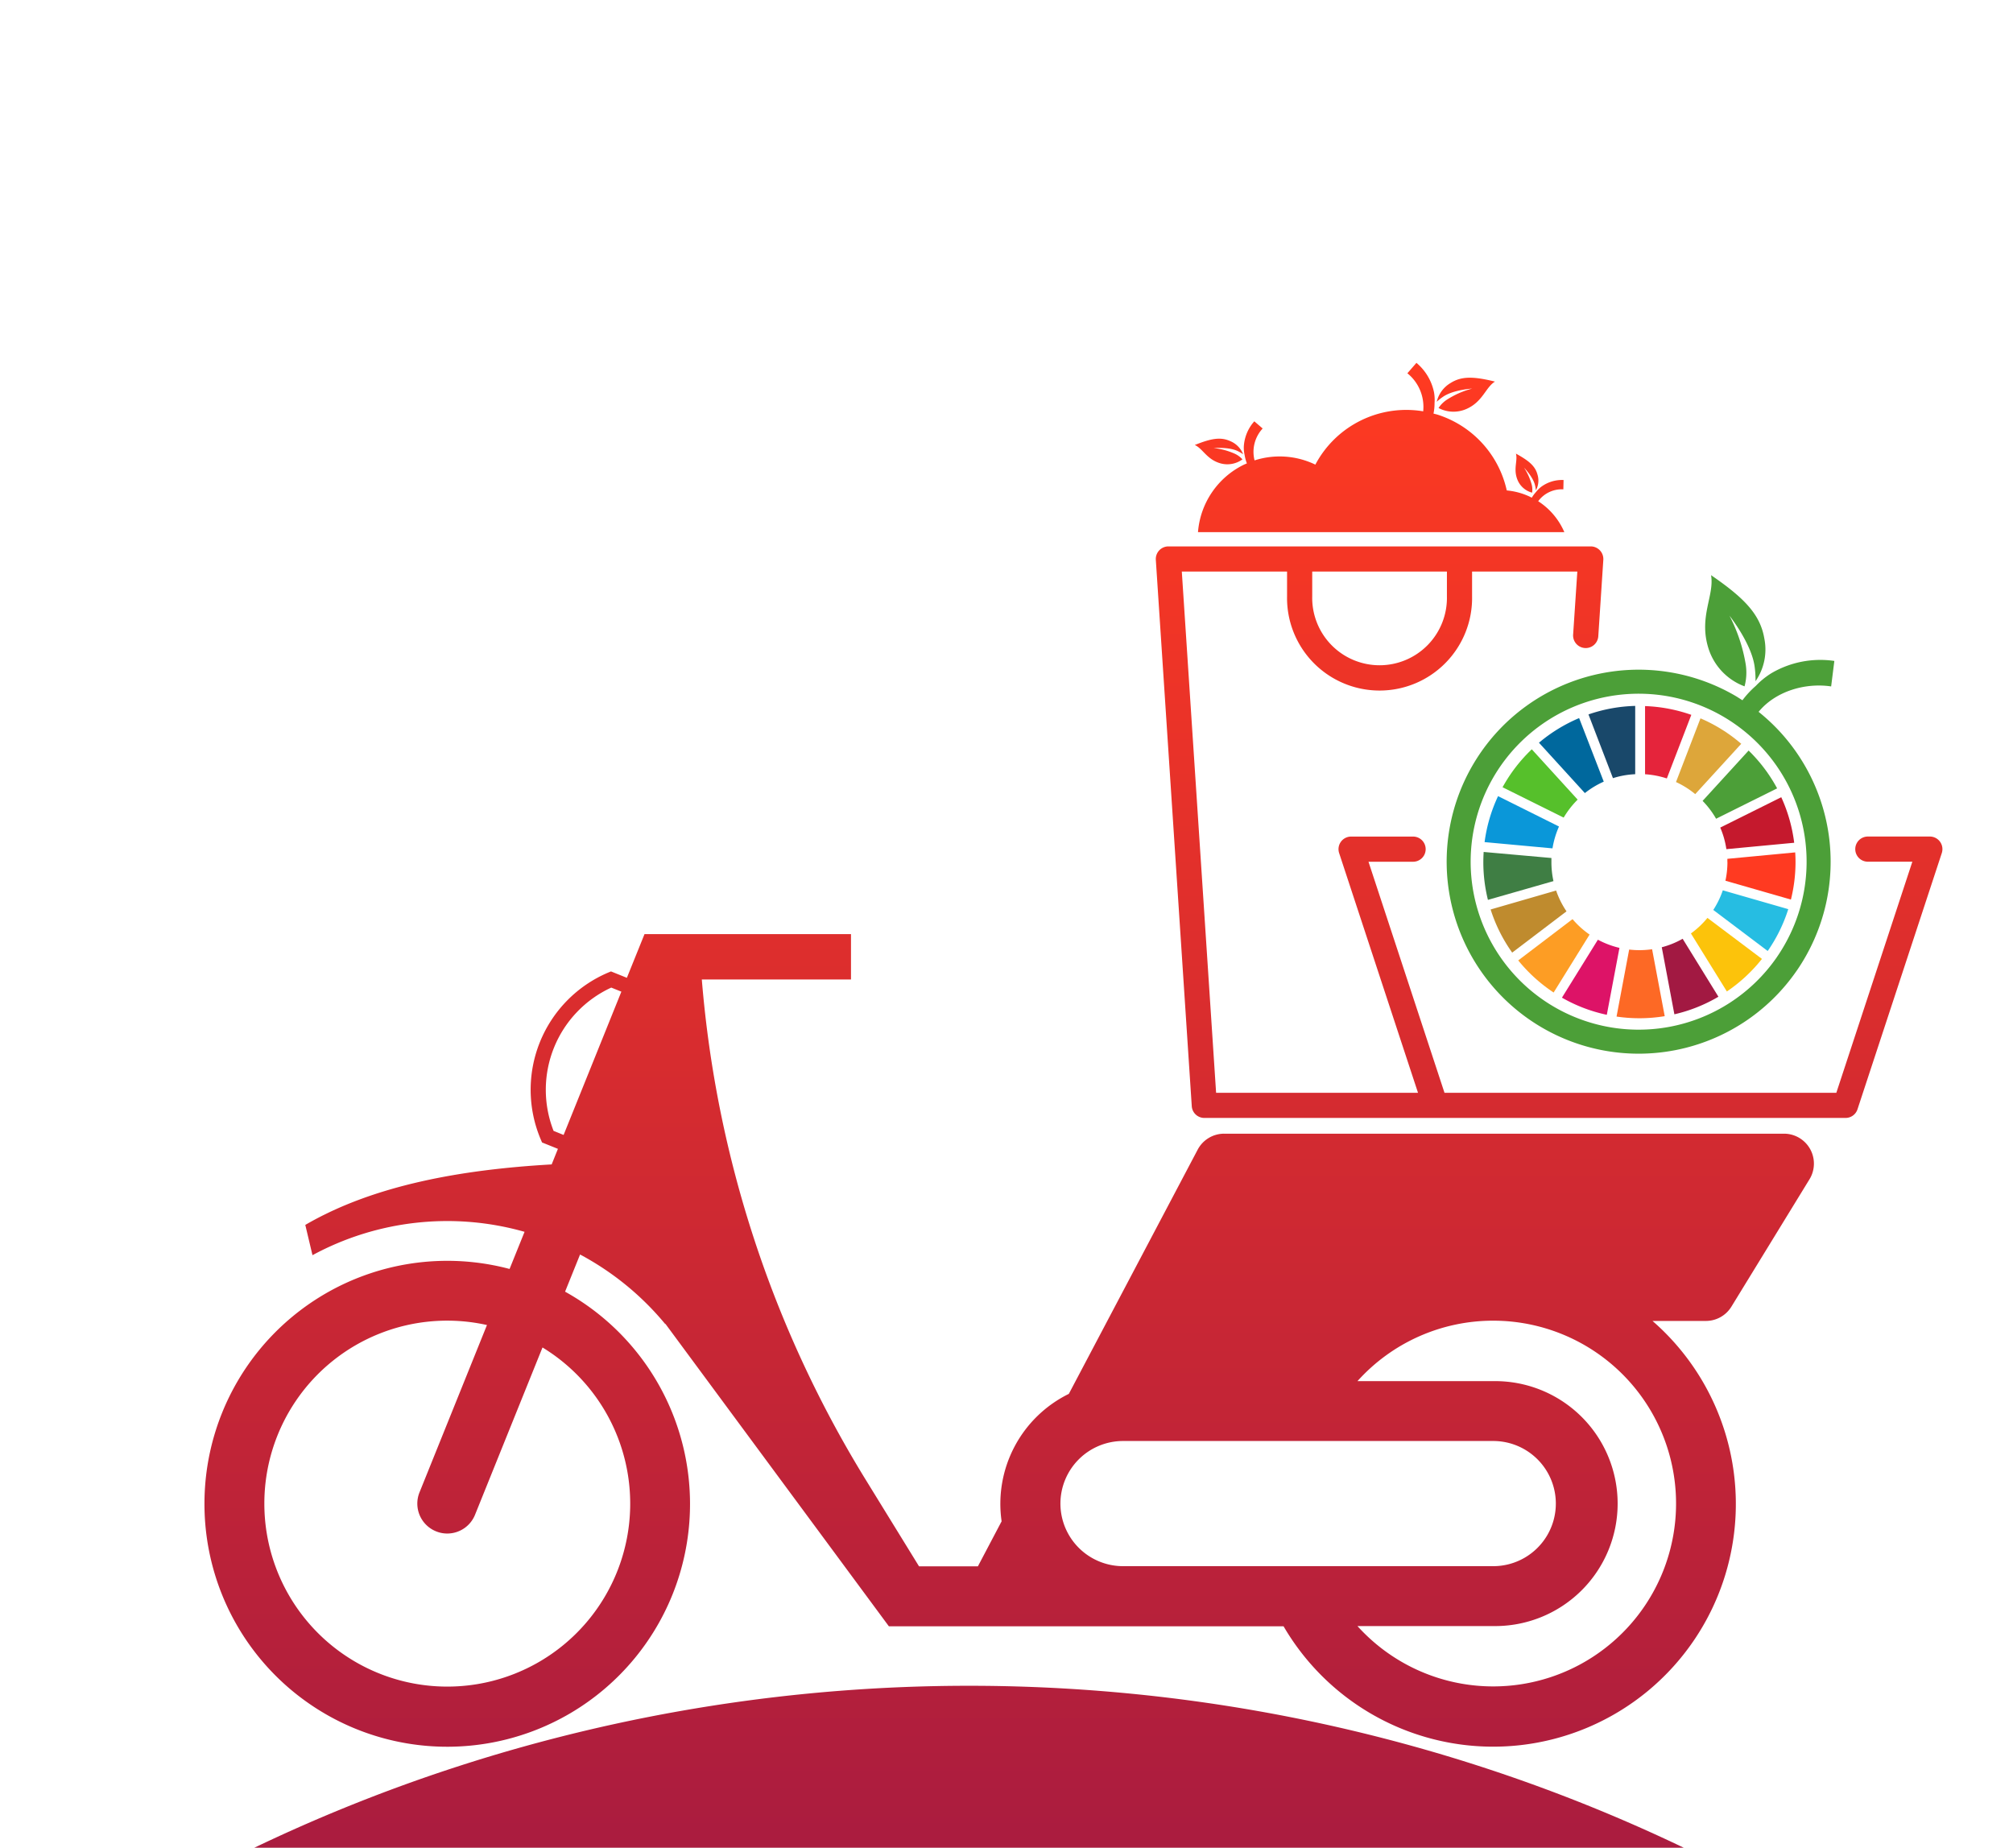 <svg id="Layer_1" data-name="Layer 1" xmlns="http://www.w3.org/2000/svg" xmlns:xlink="http://www.w3.org/1999/xlink" viewBox="0 0 560 514"><defs><style>.cls-1{fill:none;}.cls-2{clip-path:url(#clip-path);}.cls-3{fill:#56c02b;}.cls-4{fill:#dda63a;}.cls-5{fill:#c5192d;}.cls-6{fill:#4c9f38;}.cls-7{fill:#3f7e44;}.cls-8{fill:#fcc30b;}.cls-9{fill:#ff3a21;}.cls-10{fill:#fd9d24;}.cls-11{fill:#0a97d9;}.cls-12{fill:#a21942;}.cls-13{fill:#26bde2;}.cls-14{fill:#fd6925;}.cls-15{fill:#e5243b;}.cls-16{fill:#dd1367;}.cls-17{fill:#19486a;}.cls-18{fill:#bf8b2e;}.cls-19{fill:#00689d;}.cls-20{fill:url(#linear-gradient);}</style><clipPath id="clip-path"><rect class="cls-1" width="560" height="514"/></clipPath><linearGradient id="linear-gradient" x1="269.58" y1="557.98" x2="269.58" y2="100.93" gradientUnits="userSpaceOnUse"><stop offset="0.01" stop-color="#a21942"/><stop offset="1" stop-color="#ff3a21"/></linearGradient></defs><g class="cls-2"><g id="logo"><g id="SDG_wheel" data-name="SDG wheel"><path id="Path_1" data-name="Path 1" class="cls-3" d="M435,227.44a24.84,24.84,0,0,1,3.89-5l-12.76-14A43.55,43.55,0,0,0,418,219Z"/><path id="Path_2" data-name="Path 2" class="cls-4" d="M466.25,217.55a24.19,24.19,0,0,1,5.35,3.36l12.8-14a43.62,43.62,0,0,0-11.34-7.08Z"/><path id="Path_3" data-name="Path 3" class="cls-5" d="M495.56,221.76l-17,8.46a23.68,23.68,0,0,1,1.7,6l18.87-1.78a43,43,0,0,0-3.6-12.67"/><path id="Path_4" data-name="Path 4" class="cls-6" d="M477.38,227.77l17-8.46a43.36,43.36,0,0,0-7.93-10.52l-12.8,14a24.28,24.28,0,0,1,3.77,5"/><path id="Path_5" data-name="Path 5" class="cls-7" d="M431.59,239.82q0-.57,0-1.14L412.74,237c-.05.94-.09,1.88-.09,2.83a43.68,43.68,0,0,0,1.28,10.5l18.23-5.22a24.58,24.58,0,0,1-.57-5.27"/><path id="Path_6" data-name="Path 6" class="cls-8" d="M475,255.34a24.52,24.52,0,0,1-4.6,4.33l10,16.14a43.78,43.78,0,0,0,9.76-9.06Z"/><path id="Path_7" data-name="Path 7" class="cls-9" d="M480.56,239.82A24.66,24.66,0,0,1,480,245l18.22,5.24a43.33,43.33,0,0,0,1.28-10.45q0-1.33-.09-2.67l-18.87,1.79c0,.3,0,.59,0,.89"/><path id="Path_8" data-name="Path 8" class="cls-10" d="M437.45,255.7l-15.09,11.47a44,44,0,0,0,9.85,8.93l10-16.12a24.37,24.37,0,0,1-4.73-4.28"/><path id="Path_9" data-name="Path 9" class="cls-11" d="M431.89,236a24.76,24.76,0,0,1,1.81-6.08l-16.95-8.45A43.14,43.14,0,0,0,413,234.26Z"/><path id="Path_10" data-name="Path 10" class="cls-12" d="M478.05,277.27l-9.95-16.12a24,24,0,0,1-5.81,2.36l3.51,18.65a43,43,0,0,0,12.25-4.89"/><path id="Path_11" data-name="Path 11" class="cls-13" d="M479.27,247.67a24.18,24.18,0,0,1-2.65,5.46l15.14,11.42a43.33,43.33,0,0,0,5.72-11.64Z"/><path id="Path_12" data-name="Path 12" class="cls-14" d="M459.6,264.06a24.33,24.33,0,0,1-6.38.09l-3.51,18.64a43.63,43.63,0,0,0,13.4-.11Z"/><path id="Path_13" data-name="Path 13" class="cls-15" d="M457.64,215.38a24.62,24.62,0,0,1,6.06,1.17l6.81-17.69a43.45,43.45,0,0,0-12.87-2.44Z"/><path id="Path_14" data-name="Path 14" class="cls-16" d="M450.52,263.68a24.54,24.54,0,0,1-6-2.27l-10,16.12A43.09,43.09,0,0,0,447,282.3Z"/><path id="Path_15" data-name="Path 15" class="cls-17" d="M448.71,216.47a23.75,23.75,0,0,1,6.19-1.1v-19a43.27,43.27,0,0,0-13,2.37Z"/><path id="Path_16" data-name="Path 16" class="cls-18" d="M435.79,253.52a24.12,24.12,0,0,1-2.89-5.79L414.68,253a43.36,43.36,0,0,0,6,12Z"/><path id="Path_17" data-name="Path 17" class="cls-19" d="M440.9,220.62a24.27,24.27,0,0,1,5.25-3.18l-6.85-17.68a43.64,43.64,0,0,0-11.17,6.85Z"/></g><path id="green" class="cls-6" d="M476,160c9.39,6.44,13.71,11,14.83,17.67a15.46,15.46,0,0,1-2.46,11.83,26.29,26.29,0,0,0-.24-4c-.82-6.43-7-14.22-7-14.22a45.63,45.63,0,0,1,4.47,13.26,14.82,14.82,0,0,1-.28,6.39,16.61,16.61,0,0,1-10-10.43C472.46,171.61,477,165.7,476,160Zm23.8,110.07a53.41,53.41,0,1,1-16.64-76.27l1.57,1a25.89,25.89,0,0,1,3.72-4,21.81,21.81,0,0,1,4.39-3.56,26.89,26.89,0,0,1,17.46-3.38l-.89,7.09c-7.29-1.09-15.54,1.39-20.18,7.07a53.41,53.41,0,0,1,10.57,72.06Zm-5.5-3.8a46.73,46.73,0,1,0-65,11.89h0a46.74,46.74,0,0,0,65-11.88h0Z"/></g><path class="cls-20" d="M421.72,126.19c3.64,2,5.37,3.46,6,5.85a5.65,5.65,0,0,1-.45,4.37,9.7,9.7,0,0,0-.24-1.43c-.53-2.3-3.06-4.89-3.06-4.89a16.57,16.57,0,0,1,2.11,4.63,5.56,5.56,0,0,1,.14,2.33,6.06,6.06,0,0,1-4-3.41C420.87,130.53,422.28,128.23,421.72,126.19ZM-2.54,558H541.7C380.27,439.27,158.89,439.27-2.54,558ZM409.54,108.1a24.32,24.32,0,0,0-6.89,3,8,8,0,0,0-2.46,2.4,8.93,8.93,0,0,0,7.75.27c4.57-2,5.32-6,7.95-7.62-5.93-1.45-9.28-1.55-12.36.4a8.27,8.27,0,0,0-3.84,5.21,14.33,14.33,0,0,1,1.67-1.33C404.22,108.41,409.54,108.1,409.54,108.1Zm-78,199.62-10-152A3.51,3.51,0,0,1,325,152H442.53a3.51,3.51,0,0,1,3.5,3.73L444.63,177a3.5,3.5,0,1,1-7-.46L438.8,159H409.52v6.85a25.74,25.74,0,1,1-51.47,0V159H328.77l9.54,145h56.17l-21.94-66.68a3.5,3.5,0,0,1,3.33-4.6h17.24a3.5,3.5,0,0,1,0,7H380.7L401.85,304h109L532,239.71H519.62a3.5,3.5,0,0,1,0-7h17.25a3.5,3.5,0,0,1,3.32,4.6l-23.45,71.27a3.49,3.49,0,0,1-3.32,2.41H335A3.5,3.5,0,0,1,331.54,307.72Zm33.51-141.83a18.74,18.74,0,1,0,37.47,0V159H365.05ZM56.88,418.27A67.55,67.55,0,0,1,141.76,353l4.17-10.33a78.74,78.74,0,0,0-59,6.5l-2-8.42c19.11-11.13,43.64-15.41,68.54-16.83l1.74-4.33-4.42-1.78-.34-.8a35.41,35.41,0,0,1,18.73-46.45l.79-.33,4.42,1.78,4.91-12.16h57.44v12.63h-41.5a314,314,0,0,0,45.5,139l14.93,24.25h16.37l6.6-12.53a34.07,34.07,0,0,1,18.7-35.45l35.84-67.93a8.32,8.32,0,0,1,7.37-4.45H496.29a8.33,8.33,0,0,1,7.1,12.68l-21.71,35.41a8.32,8.32,0,0,1-7.1,4H459.71a67.51,67.51,0,1,1-102.63,84.95H247.28l-62.2-84.19v.13a79,79,0,0,0-23.71-19.37l-4.17,10.34a67.54,67.54,0,1,1-100.32,59Zm320.75-34.06h37.73a34.07,34.07,0,1,1,0,68.13H377.63a50.87,50.87,0,1,0,37.95-84.95h-.21A50.73,50.73,0,0,0,377.63,384.21ZM295,418.27a17.43,17.43,0,0,0,17.41,17.41h103a17.41,17.41,0,0,0,0-34.82h-103A17.43,17.43,0,0,0,295,418.27ZM156.79,315.72l16.07-39.86-2.81-1.13A31.3,31.3,0,0,0,154,314.59ZM73.54,418.27a50.89,50.89,0,1,0,77.38-43.43l-18.77,46.54a8.33,8.33,0,0,1-7.72,5.22,8.17,8.17,0,0,1-3.12-.61,8.32,8.32,0,0,1-4.61-10.83l18.77-46.56a50.86,50.86,0,0,0-61.93,49.67Zm266-289.37a7.13,7.13,0,0,0,6.1-1.11,6.53,6.53,0,0,0-2.22-1.61,19.39,19.39,0,0,0-5.79-1.54s4.24-.36,6.73.86a12,12,0,0,1,1.47.86,6.53,6.53,0,0,0-3.64-3.67c-2.65-1.19-5.29-.72-9.81,1.1C334.65,124.81,335.69,127.81,339.54,128.9Zm7.34,0-.74.32a22.85,22.85,0,0,0-12.87,18.82H435.19a19.32,19.32,0,0,0-7.28-8.61,8.12,8.12,0,0,1,7-3.3l.06-2.6a9.73,9.73,0,0,0-6.19,1.87,8,8,0,0,0-1.46,1.45,9.77,9.77,0,0,0-1.19,1.6l-.61-.31a19.18,19.18,0,0,0-6.35-1.71,28.6,28.6,0,0,0-19.38-21.12l-1-.26a14.41,14.41,0,0,0,.29-2.93,11.84,11.84,0,0,0-.15-3,14.47,14.47,0,0,0-4.89-8.18l-2.52,2.9a12,12,0,0,1,4.4,10.58,28.62,28.62,0,0,0-30,14.83,22.84,22.84,0,0,0-16.91-1.18,9.57,9.57,0,0,1,2.25-8.87l-2.32-2a11.52,11.52,0,0,0-2.92,7,9.3,9.3,0,0,0,.23,2.41A11.19,11.19,0,0,0,346.88,128.92Z"/></g></svg>